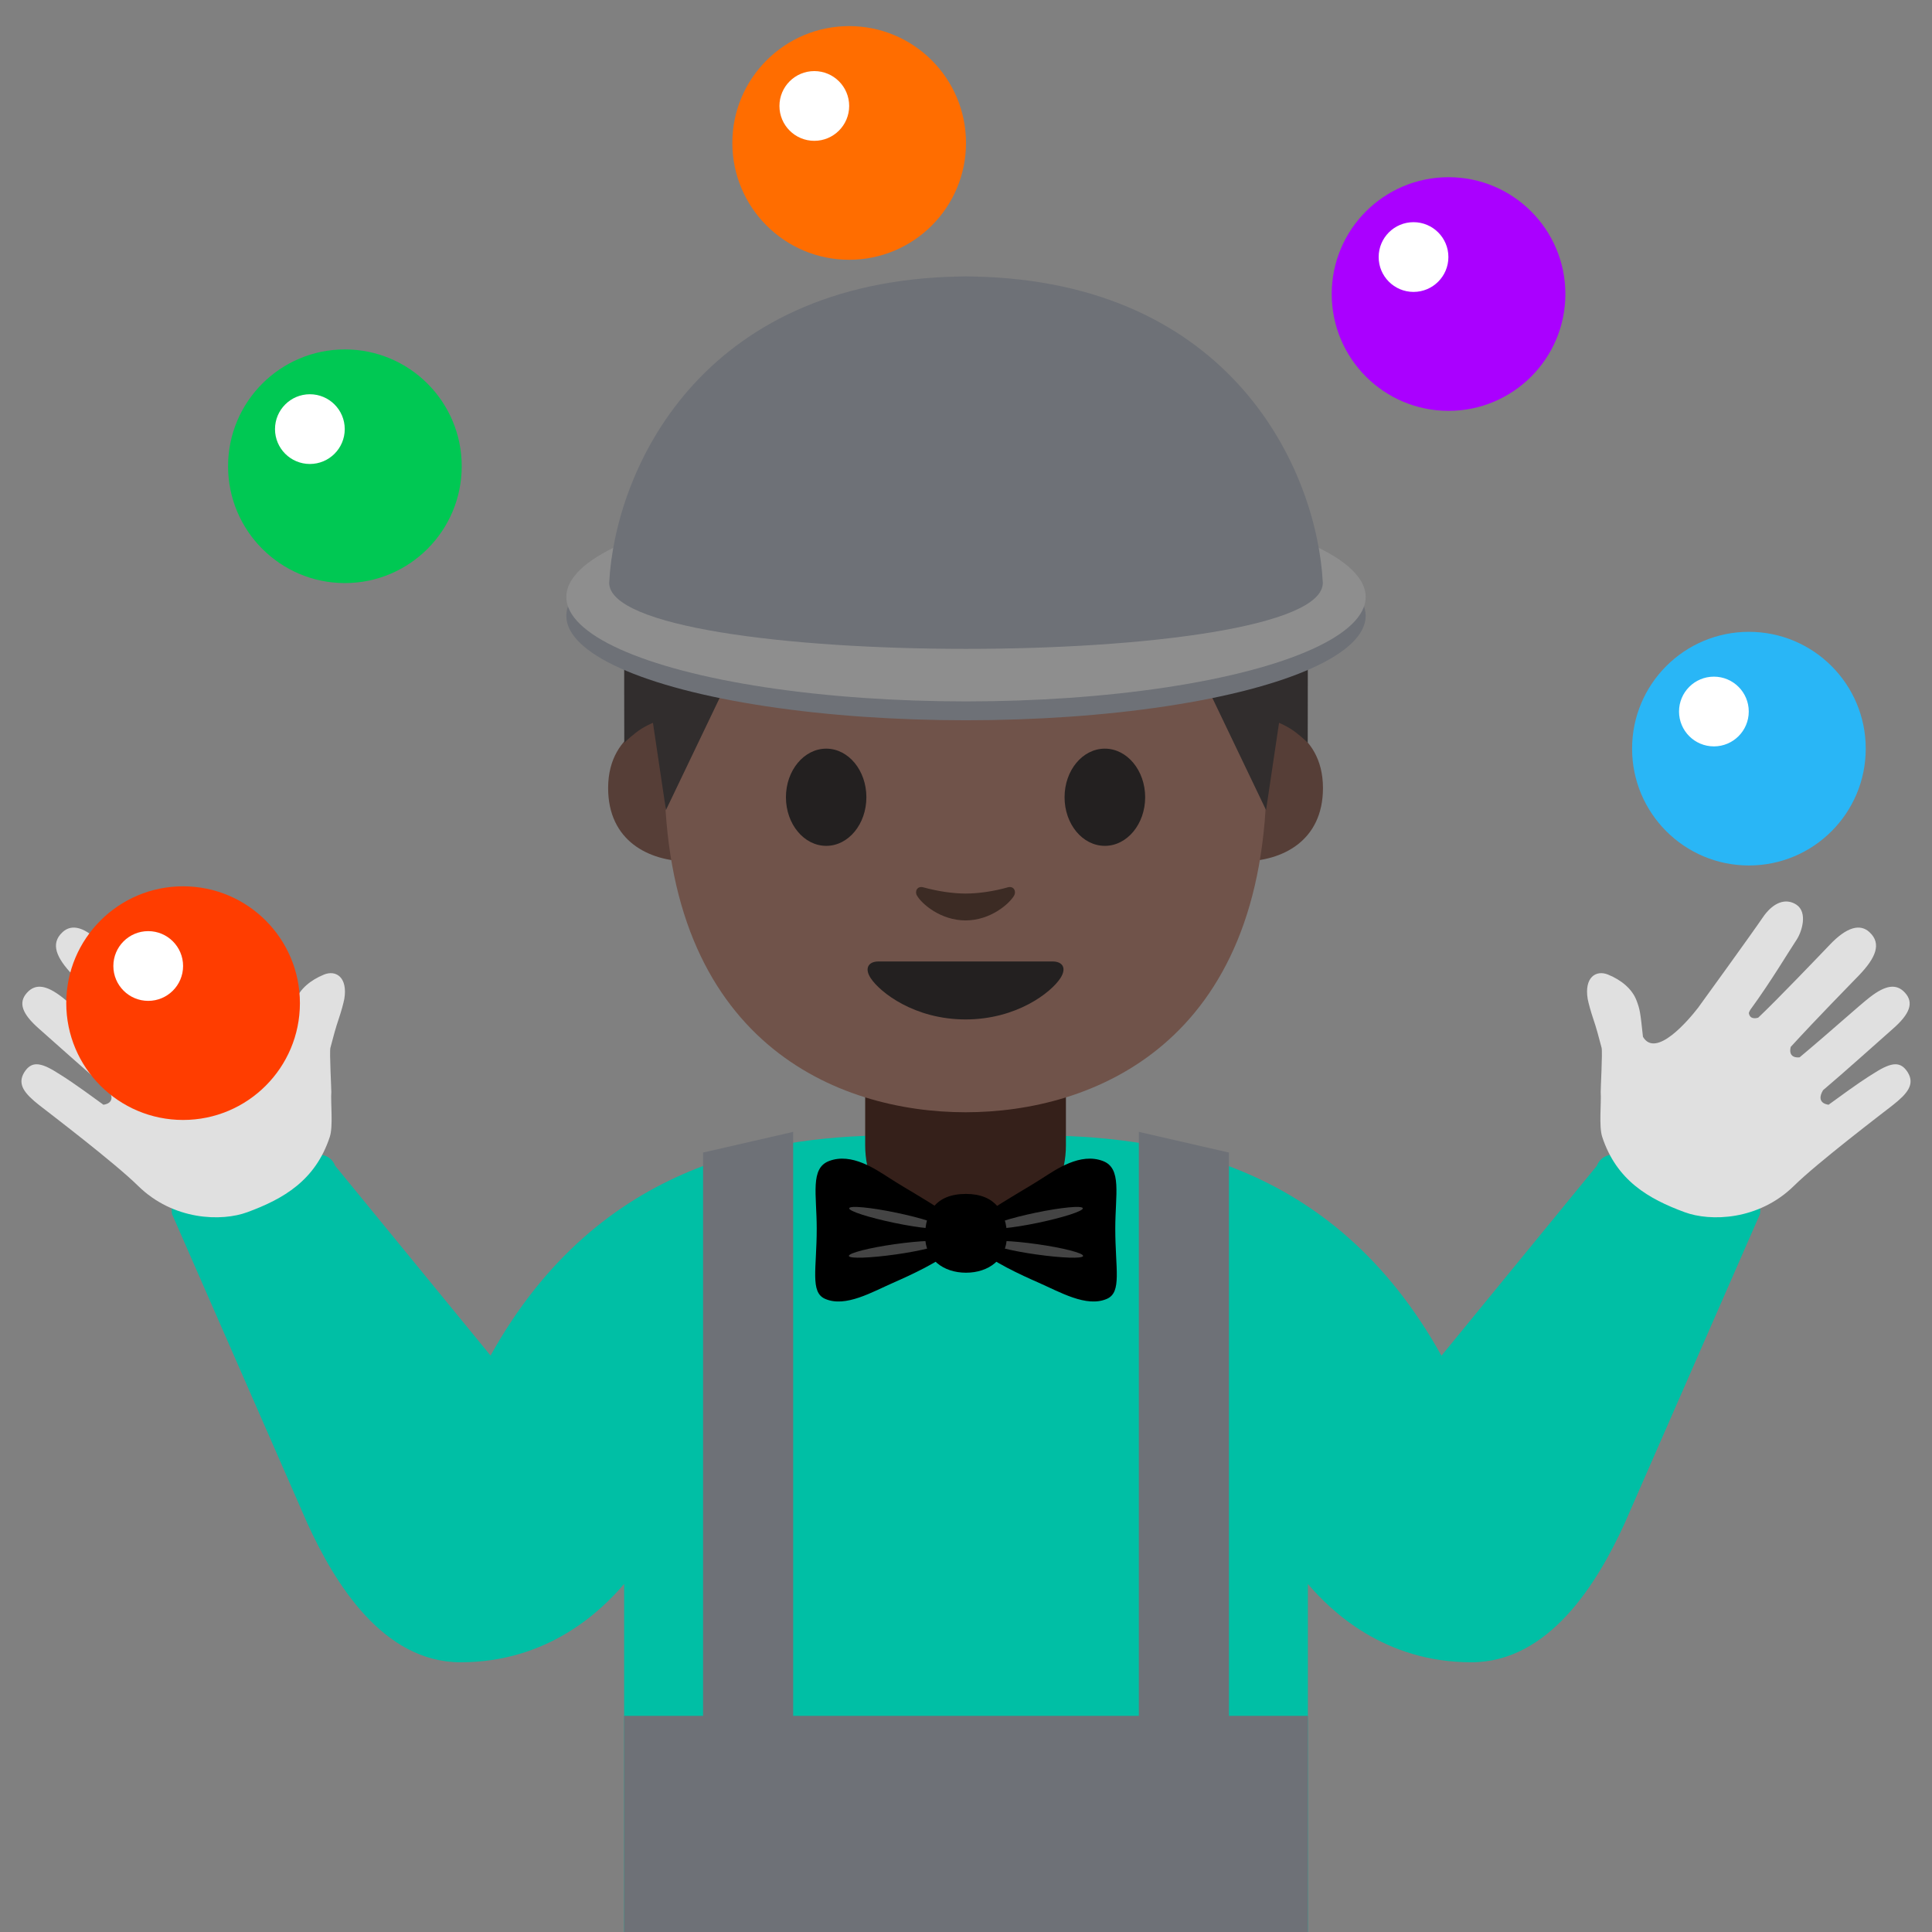 <svg width="128" height="128" style="enable-background:new 0 0 128 128;" xmlns="http://www.w3.org/2000/svg" xmlns:xlink="http://www.w3.org/1999/xlink">
  <rect width="100%" height="100%" fill="#808080" stroke="none"/>
  <g>
    <g>
      <path d="M59.57,75.21c-8.25,0-19.82,1.55-27.07,14.6L22.2,77.23c-0.2-0.55-0.8-0.85-1.36-0.67l-8.69,2.61 c-0.54,0.17-0.86,0.72-0.75,1.27c0,0,8.96,20.47,8.97,20.5c1.79,3.92,4.99,9.19,10.15,9.19c5.77,0,9.29-3.38,10.83-5.19l0,23.06 H64V74.97C59.57,75.05,61.42,75.21,59.57,75.21z" style="fill:#00BFA5;"/>
      <g id="XMLID_1575_">
        <path id="XMLID_1577_" d="M21.46,64.57c-0.88,0.36-1.6,0.95-1.89,1.73c-0.22,0.58-0.25,0.79-0.42,2.39 c-0.85,1.45-3-1.08-3.65-1.92c-0.04-0.05-3.68-5.08-4.27-5.96c-0.69-1.03-1.54-1.34-2.25-0.87c-0.76,0.51-0.36,1.79-0.01,2.32 c0.54,0.81,1.72,2.8,3.06,4.63c0,0,0.12,0.19,0.1,0.25c-0.09,0.48-0.62,0.28-0.62,0.28c-1.24-1.17-4.09-4.15-4.74-4.83 c-1.12-1.18-2.01-1.41-2.63-0.83c-0.82,0.76-0.41,1.7,0.69,2.85c0.66,0.69,2.7,2.75,4.53,4.75c0.2,0.82-0.59,0.69-0.59,0.69 c-1.99-1.66-4.01-3.49-4.65-3.98c-1.03-0.8-1.76-0.93-2.33-0.3c-0.6,0.66-0.33,1.4,0.8,2.39c0.81,0.71,3.31,2.96,4.63,4.07 c0.53,0.9-0.37,0.96-0.37,0.96c-2.04-1.49-2.51-1.78-3.06-2.12c-1.15-0.73-1.72-0.75-2.18-0.03c-0.5,0.81,0.04,1.43,0.99,2.18 c0.64,0.5,5,3.82,6.53,5.33c2.35,2.32,5.56,2.39,7.26,1.76c2.39-0.88,4.51-2.1,5.46-4.99c0.23-0.7,0.05-2.24,0.1-2.97 c0.01-0.12-0.13-2.66-0.06-2.93c0.18-0.7,0.37-1.39,0.54-1.88c0.18-0.53,0.33-1.09,0.38-1.35 C23.05,64.76,22.27,64.24,21.46,64.57z" style="fill:#E0E0E0;"/>
      </g>
    </g>
    <g>
      <path d="M64,74.97V128h22.65c0,0,0-23.06,0-23.06c1.54,1.81,5.06,5.19,10.83,5.19 c5.16,0,8.36-5.27,10.15-9.19c0.01-0.03,8.97-20.5,8.97-20.5c0.11-0.55-0.21-1.1-0.75-1.27l-8.69-2.61 c-0.56-0.18-1.16,0.12-1.36,0.67L95.5,89.82c-7.25-13.05-18.82-14.6-27.07-14.6C66.58,75.21,68.43,75.05,64,74.97z" style="fill:#00BFA5;"/>
      <g id="XMLID_1576_">
        <path id="XMLID_1578_" d="M106.54,64.57c0.88,0.36,1.6,0.95,1.89,1.73c0.22,0.58,0.25,0.79,0.42,2.39 c0.85,1.45,3-1.08,3.65-1.92c0.04-0.05,3.68-5.08,4.27-5.96c0.69-1.03,1.54-1.34,2.25-0.87c0.76,0.51,0.36,1.79,0.01,2.32 c-0.54,0.81-1.72,2.8-3.06,4.63c0,0-0.12,0.19-0.1,0.25c0.09,0.48,0.62,0.28,0.62,0.28c1.24-1.17,4.09-4.15,4.74-4.83 c1.12-1.18,2.01-1.41,2.63-0.83c0.82,0.76,0.41,1.7-0.69,2.85c-0.66,0.69-2.7,2.75-4.53,4.75c-0.2,0.82,0.59,0.69,0.59,0.69 c1.99-1.66,4.01-3.49,4.65-3.98c1.03-0.8,1.76-0.93,2.33-0.3c0.6,0.66,0.33,1.4-0.8,2.39c-0.81,0.71-3.31,2.96-4.63,4.07 c-0.53,0.9,0.37,0.96,0.37,0.96c2.04-1.49,2.51-1.78,3.06-2.12c1.15-0.73,1.72-0.75,2.18-0.03c0.5,0.81-0.04,1.43-0.99,2.18 c-0.64,0.5-5,3.82-6.53,5.33c-2.35,2.32-5.56,2.39-7.26,1.76c-2.39-0.88-4.51-2.1-5.46-4.99c-0.23-0.7-0.05-2.24-0.1-2.97 c-0.01-0.12,0.13-2.66,0.06-2.93c-0.18-0.7-0.37-1.39-0.54-1.88c-0.18-0.53-0.33-1.09-0.38-1.35 C104.95,64.76,105.73,64.24,106.54,64.57z" style="fill:#E0E0E0;"/>
      </g>
    </g>
    <g>
      <path id="XMLID_1570_" d="M63.97,82.53L63.97,82.53c-3.67,0-6.65-2.98-6.65-6.65v-5.69h13.3v5.69 C70.62,79.55,67.64,82.53,63.97,82.53z" style="fill:#35201A;"/>
      <g id="XMLID_1560_">
        <g id="XMLID_1567_">
          <path id="XMLID_1569_" d="M83.98,47.62c0,0,3.67,0.64,3.67,4.59c0,3.49-2.68,4.86-5.35,4.86v-9.45H83.98z " style="fill:#563E37;"/>
          <path id="XMLID_1568_" d="M43.96,47.62c0,0-3.67,0.64-3.67,4.59c0,3.49,2.68,4.86,5.35,4.86v-9.45H43.96z " style="fill:#563E37;"/>
        </g>
        <path id="XMLID_1566_" d="M63.97,21.74c-15.81,0-19.95,12.26-19.95,29.48c0,17.86,11.48,22.47,19.95,22.47 c8.35,0,19.95-4.48,19.95-22.47C83.92,34,79.78,21.74,63.97,21.74z" style="fill:#70534A;"/>
        <path id="XMLID_1565_" d="M57.4,52.82c0,1.78-1.19,3.22-2.66,3.22c-1.47,0-2.67-1.44-2.67-3.22 c0-1.78,1.2-3.22,2.67-3.22C56.21,49.6,57.4,51.04,57.4,52.82" style="fill:#232020;"/>
        <path id="XMLID_1564_" d="M70.53,52.82c0,1.78,1.19,3.22,2.67,3.22c1.47,0,2.67-1.44,2.67-3.22 c0-1.78-1.2-3.22-2.67-3.22C71.72,49.6,70.53,51.04,70.53,52.82" style="fill:#232020;"/>
        <path id="XMLID_1563_" d="M69.74,63.7c-0.81,0-5.77,0-5.77,0s-4.97,0-5.77,0c-0.66,0-0.95,0.45-0.51,1.11 c0.61,0.93,2.89,2.73,6.28,2.73c3.39,0,5.67-1.79,6.28-2.73C70.69,64.14,70.4,63.7,69.74,63.7z" style="fill:#232020;"/>
        <path id="XMLID_1562_" d="M66.76,58.79c-0.98,0.28-2,0.41-2.79,0.41c-0.79,0-1.81-0.14-2.79-0.41 c-0.42-0.12-0.59,0.28-0.43,0.54c0.31,0.55,1.57,1.65,3.22,1.65c1.66,0,2.91-1.11,3.22-1.65C67.34,59.07,67.18,58.67,66.76,58.79 z" style="fill:#3C2B24;"/>
        <path id="XMLID_1561_" d="M64.44,19.49c0,0-0.31-0.01-0.44-0.01c-0.13,0-0.44,0.01-0.44,0.01 c-17.06,0.33-22.21,10.6-22.21,17.72c0,6.92,0.01,12,0.01,12s0.27-0.28,0.77-0.67c0.53-0.42,1.13-0.65,1.13-0.65l0.86,5.78 l5.69-11.88c0.03-0.07,0.11-0.12,0.19-0.11l3.37,0.37c3.39,0.38,6.79,0.56,10.19,0.57v0.01c0.15,0,0.29,0,0.44,0 c0.15,0,0.29,0,0.44,0v-0.01c3.4-0.01,6.81-0.19,10.19-0.57l3.37-0.37c0.08-0.01,0.16,0.03,0.19,0.11l5.69,11.88l0.86-5.78 c0,0,0.59,0.23,1.13,0.65c0.5,0.39,0.77,0.67,0.77,0.67s0.01-5.08,0.01-12C86.65,30.09,81.51,19.82,64.44,19.49z" style="fill:#312D2D;"/>
      </g>
      <g>
        <ellipse cx="64" cy="40.8" rx="26.48" ry="6.92" style="fill:#6E7177;"/>
        <ellipse cx="64" cy="39.55" rx="26.48" ry="6.92" style="fill:#8E8E8E;"/>
        <g>
          <defs>
            <path id="SVGID_1_" d="M87.64,38.61L87.64,38.61c-0.39-7.45-6.01-19.97-23.18-20.29c0,0-0.32-0.01-0.46-0.01 c-0.14,0-0.46,0.01-0.46,0.01c-17.17,0.32-22.79,12.84-23.18,20.29l0,0C40.36,44.45,87.64,44.45,87.64,38.61z"/>
          </defs>
          <use style="overflow:visible;fill:#6E7177;" xlink:href="#SVGID_1_"/>
          <clipPath id="SVGID_2_">
            <use style="overflow:visible;" xlink:href="#SVGID_1_"/>
          </clipPath>
        </g>
      </g>
    </g>
    <rect height="14.32" style="fill:#6E7177;" width="45.3" x="41.35" y="113.68"/>
    <g>
      <polygon points="52.55,122.14 46.58,122.14 46.58,76.36 52.55,74.99 " style="fill:#6E7177;"/>
      <polygon points="81.42,122.14 75.45,122.14 75.45,74.99 81.42,76.36 " style="fill:#6E7177;"/>
    </g>
    <g>
      <g>
        <g>
          <path d="M65.48,80.28c1.23-0.84,2.39-1.46,3.56-2.21c0.94-0.6,2.53-1.72,4.03-1.15c1.27,0.48,0.82,2.21,0.82,4.48 c0,2.66,0.45,4.21-0.55,4.65c-1.36,0.6-3.13-0.46-4.62-1.11c-0.85-0.37-3.27-1.47-3.68-2.11 C64.62,82.19,64.64,80.69,65.48,80.28z"/>
          <path d="M71.74,80.05c0.03,0.19-1.32,0.62-3,0.97c-1.68,0.35-3.07,0.48-3.1,0.29 c-0.03-0.19,1.32-0.62,3-0.97S71.71,79.86,71.74,80.05z" style="fill:#444444;"/>
          <path d="M71.76,83.21c-0.02,0.19-1.41,0.14-3.11-0.1c-1.7-0.24-3.06-0.59-3.04-0.78 c0.02-0.19,1.41-0.14,3.11,0.1C70.42,82.67,71.78,83.02,71.76,83.21z" style="fill:#444444;"/>
        </g>
        <g>
          <path d="M62.52,80.28c-1.23-0.84-2.39-1.46-3.56-2.21c-0.94-0.6-2.53-1.72-4.03-1.15c-1.27,0.48-0.82,2.21-0.82,4.48 c0,2.66-0.45,4.21,0.55,4.65c1.36,0.6,3.13-0.46,4.62-1.11c0.85-0.37,3.27-1.47,3.68-2.11C63.38,82.19,63.36,80.69,62.52,80.28z "/>
          <path d="M56.26,80.05c-0.03,0.19,1.32,0.62,3,0.97s3.07,0.48,3.1,0.29s-1.32-0.62-3-0.97 S56.29,79.86,56.26,80.05z" style="fill:#444444;"/>
          <path d="M56.24,83.21c0.02,0.19,1.41,0.14,3.11-0.1c1.7-0.24,3.06-0.59,3.04-0.78 c-0.02-0.19-1.41-0.14-3.11,0.1C57.58,82.67,56.22,83.02,56.24,83.21z" style="fill:#444444;"/>
        </g>
      </g>
      <path d="M66.71,81.89c0,1.54-1.21,2.43-2.71,2.43c-1.5,0-2.71-0.89-2.71-2.43S61.97,79.1,64,79.1 C65.95,79.1,66.71,80.35,66.71,81.89z"/>
    </g>
  </g>
  <g>
    <circle cx="12.13" cy="66.46" r="7.74" style="fill:#FF3D00;"/>
    <circle cx="9.82" cy="64" r="2.31" style="fill:#FFFFFF;"/>
  </g>
  <g>
    <circle cx="22.85" cy="30.89" r="7.74" style="fill:#00C853;"/>
    <circle cx="20.53" cy="28.43" r="2.31" style="fill:#FFFFFF;"/>
  </g>
  <g>
    <circle cx="56.26" cy="9.47" r="7.74" style="fill:#FF6D00;"/>
    <circle cx="53.95" cy="7.02" r="2.31" style="fill:#FFFFFF;"/>
  </g>
  <g>
    <circle cx="95.97" cy="19.48" r="7.74" style="fill:#AA00FF;"/>
    <circle cx="93.65" cy="17.03" r="2.31" style="fill:#FFFFFF;"/>
  </g>
  <g>
    <circle cx="115.87" cy="49.6" r="7.74" style="fill:#29B6F6;"/>
    <circle cx="113.55" cy="47.14" r="2.31" style="fill:#FFFFFF;"/>
  </g>
  <g>
    <g id="XMLID_118_">
      <defs>
        <rect id="XMLID_119_" height="128" width="128" x="133" y="-10"/>
      </defs>
      <clipPath id="XMLID_2_">
        <use style="overflow:visible;" xlink:href="#XMLID_119_"/>
      </clipPath>
      <g style="clip-path:url(#XMLID_2_);">
        <path id="XMLID_613_" d="M213.74,88.86c-5.7-1.08-27.77-1.08-33.47,0C162.22,92.29,149,100.25,149,117.22v20.9l48,0.01l48-0.01 v-20.9C245,100.25,231.78,92.29,213.74,88.86z"/>
        <polygon points="196.52,88.05 212.54,90.27 212.54,125.17 196.52,125.17 " style="fill:#FFFFFF;"/>
        <path d="M207.04,90.13c0,0,4.42,3.24,4.58,10.16c0.18,7.55-6.16,36.54-15.58,53.11l14.68-2.22l15.98-38.55 l-7.65-5.04l6.47-4.99c0,0-6.22-11-14.96-15.3c-4.25-0.76-12.37-1.1-14.03-1.05l-0.02,1.8L207.04,90.13z" style="fill:#444444;"/>
        <polygon points="196.52,88.05 180.5,90.27 180.5,125.17 196.52,125.17 " style="fill:#FFFFFF;"/>
        <path d="M186,90.13c0,0-4.42,3.24-4.58,10.16c-0.18,7.55,6.16,36.54,15.58,53.11l-14.68-2.22l-15.98-38.55 l7.65-5.04l-6.47-4.99c0,0,6.22-11,14.96-15.3c4.25-0.76,12.37-1.1,14.03-1.05l0.02,1.8L186,90.13z" style="fill:#444444;"/>
        <path id="XMLID_612_" d="M196.5,101.35L196.5,101.35c-6.08,0-10.5-4.93-10.5-11.01v-9.16h21v9.16 C207,96.42,202.58,101.35,196.5,101.35z" style="fill:#35201A;"/>
        <g>
          <g id="XMLID_609_">
            <path id="XMLID_125_" d="M230.56,42.91c0,0,6.1,1.06,6.1,7.62c0,5.79-4.45,8.08-8.9,8.08v-15.7H230.56z" style="fill:#563E37;"/>
            <path id="XMLID_610_" d="M164.05,42.91c0,0-6.1,1.06-6.1,7.62c0,5.79,4.45,8.08,8.9,8.08v-15.7H164.05z" style="fill:#563E37;"/>
          </g>
          <path id="XMLID_608_" d="M197.31-0.09c-26.28,0-33.16,20.37-33.16,48.99c0,29.68,19.07,37.35,33.16,37.35 c13.88,0,33.16-7.45,33.16-37.35C230.46,20.28,223.59-0.09,197.31-0.09z" style="fill:#70534A;"/>
          <path id="XMLID_124_" d="M186.39,51.55c0,2.95-1.98,5.35-4.43,5.35c-2.45,0-4.44-2.4-4.44-5.35 c0-2.96,1.99-5.36,4.44-5.36C184.41,46.2,186.39,48.59,186.39,51.55" style="fill:#232020;"/>
          <path id="XMLID_123_" d="M208.22,51.55c0,2.95,1.98,5.35,4.44,5.35c2.44,0,4.43-2.4,4.43-5.35 c0-2.96-1.99-5.36-4.43-5.36C210.2,46.2,208.22,48.59,208.22,51.55" style="fill:#232020;"/>
          <path id="XMLID_122_" d="M206.9,69.63c-1.34,0-9.6,0-9.6,0s-8.25,0-9.6,0c-1.1,0-1.57,0.74-0.85,1.85 c1.02,1.55,4.8,4.53,10.44,4.53c5.64,0,9.42-2.98,10.44-4.53C208.47,70.37,208,69.63,206.9,69.63z" style="fill:#261819;"/>
          <path id="XMLID_121_" d="M201.94,61.48c-1.63,0.46-3.33,0.69-4.64,0.69c-1.31,0-3-0.23-4.64-0.69 c-0.7-0.2-0.97,0.46-0.72,0.9c0.52,0.91,2.6,2.75,5.36,2.75c2.75,0,4.84-1.84,5.36-2.75C202.91,61.94,202.64,61.28,201.94,61.48 z" style="fill:#35201A;"/>
          <path id="XMLID_120_" d="M198.1-3.83c0,0-0.51-0.02-0.73-0.01c-0.22,0-0.73,0.01-0.73,0.01 c-28.36,0.55-36.91,17.61-36.91,29.44c0,11.5,0.01,19.94,0.01,19.94s0.45-0.47,1.28-1.12c0.89-0.69,1.87-1.08,1.87-1.08 l1.43,9.61l9.45-19.74c0.06-0.12,0.19-0.2,0.32-0.18l5.6,0.62c5.63,0.63,11.28,0.93,16.94,0.94v0.01c0.24,0,0.49-0.01,0.73-0.01 c0.24,0,0.49,0.01,0.73,0.01V34.6c5.65-0.02,11.31-0.32,16.94-0.94l5.6-0.62c0.13-0.01,0.26,0.06,0.32,0.18l9.45,19.74 l1.43-9.61c0,0,0.98,0.39,1.87,1.08c0.83,0.65,1.28,1.12,1.28,1.12s0.01-8.45,0.01-19.94C235.01,13.78,226.46-3.29,198.1-3.83z" style="fill:#211E1E;"/>
        </g>
      </g>
      <g style="clip-path:url(#XMLID_2_);">
        <g>
          <g>
            <path d="M198.37,99.13c1.55-1.07,3.01-1.84,4.5-2.79c1.19-0.76,3.2-2.17,5.09-1.45c1.6,0.61,1.03,2.8,1.03,5.66 c0,3.36,0.57,5.31-0.7,5.87c-1.71,0.76-3.96-0.58-5.84-1.4c-1.07-0.46-4.13-1.86-4.65-2.67 C197.28,101.55,197.31,99.66,198.37,99.13z"/>
            <path d="M206.28,98.84c0.03,0.24-1.66,0.78-3.79,1.22c-2.13,0.44-3.88,0.6-3.91,0.36 c-0.03-0.24,1.66-0.78,3.79-1.22C204.49,98.77,206.25,98.6,206.28,98.84z" style="fill:#444444;"/>
            <path d="M206.31,102.83c-0.02,0.24-1.78,0.18-3.92-0.13c-2.14-0.31-3.86-0.75-3.84-0.99 s1.78-0.18,3.92,0.13C204.61,102.15,206.33,102.59,206.31,102.83z" style="fill:#444444;"/>
          </g>
          <g>
            <path d="M194.63,99.13c-1.55-1.07-3.01-1.84-4.5-2.79c-1.19-0.76-3.2-2.17-5.09-1.45c-1.6,0.61-1.03,2.8-1.03,5.66 c0,3.36-0.57,5.31,0.7,5.87c1.71,0.76,3.96-0.58,5.84-1.4c1.07-0.46,4.13-1.86,4.65-2.67 C195.71,101.55,195.69,99.66,194.63,99.13z"/>
            <path d="M186.72,98.84c-0.03,0.24,1.66,0.78,3.79,1.22c2.13,0.44,3.88,0.6,3.91,0.36 c0.03-0.24-1.66-0.78-3.79-1.22C188.51,98.77,186.75,98.6,186.72,98.84z" style="fill:#444444;"/>
            <path d="M186.69,102.83c0.02,0.24,1.78,0.18,3.92-0.13c2.14-0.31,3.86-0.75,3.84-0.99 c-0.02-0.24-1.78-0.18-3.92,0.13C188.39,102.15,186.67,102.59,186.69,102.83z" style="fill:#444444;"/>
          </g>
        </g>
        <path d="M199.92,101.16c0,1.95-1.53,3.07-3.42,3.07s-3.42-1.12-3.42-3.07s0.85-3.52,3.42-3.52 C198.96,97.64,199.92,99.22,199.92,101.16z"/>
      </g>
    </g>
    <circle cx="196.5" cy="108.63" r="1.59" style="fill:#232020;"/>
    <circle cx="196.5" cy="114.08" r="1.59" style="fill:#232020;"/>
  </g>
</svg>